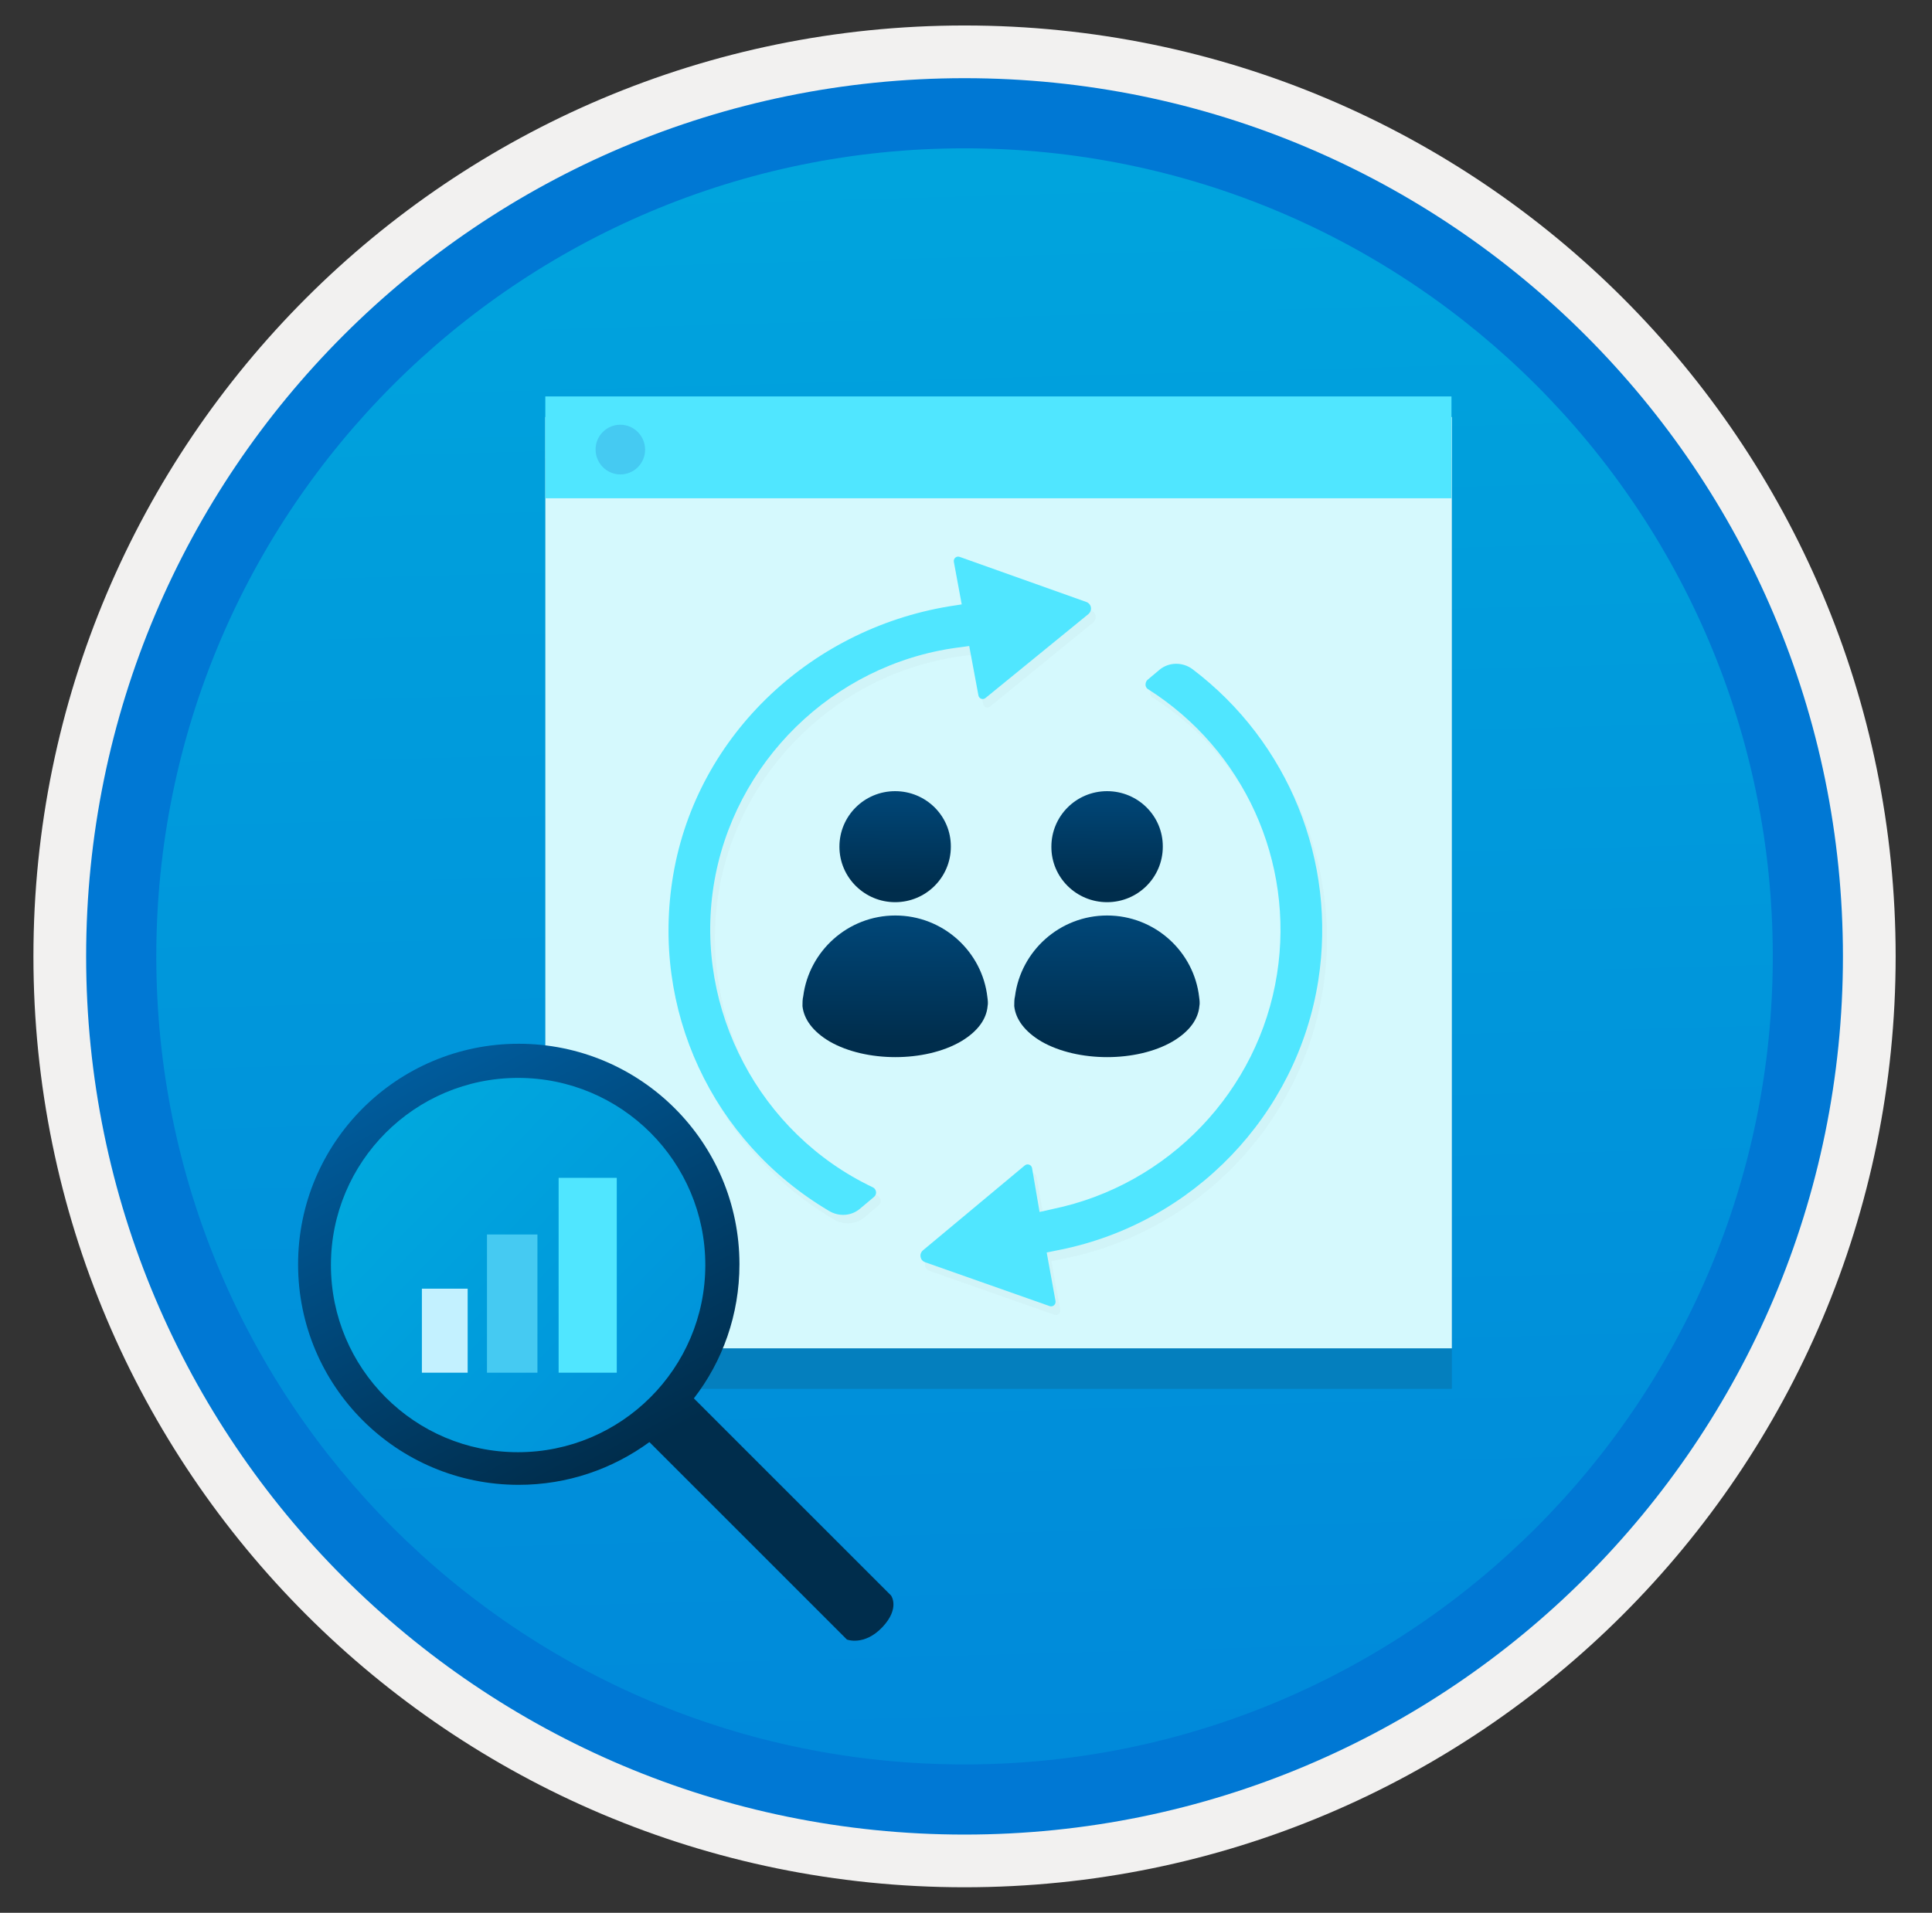 <svg width="103" height="102" viewBox="0 0 103 102" fill="none" xmlns="http://www.w3.org/2000/svg">
<rect x="0" y="0" width="103" height="102" fill="#333333" stroke="none"/>
<path d="M51.422 97.809C25.572 97.809 4.612 76.859 4.612 50.999C4.612 25.14 25.572 4.189 51.422 4.189C77.272 4.189 98.232 25.149 98.232 50.999C98.232 76.85 77.272 97.809 51.422 97.809Z" fill="url(#paint0_linear)"/>
<path fill-rule="evenodd" clip-rule="evenodd" d="M97.322 50.999C97.322 76.349 76.772 96.899 51.422 96.899C26.072 96.899 5.522 76.349 5.522 50.999C5.522 25.649 26.072 5.099 51.422 5.099C76.772 5.099 97.322 25.649 97.322 50.999ZM51.422 1.359C78.842 1.359 101.062 23.579 101.062 50.999C101.062 78.419 78.832 100.639 51.422 100.639C24.002 100.639 1.782 78.409 1.782 50.999C1.782 23.579 24.002 1.359 51.422 1.359Z" fill="#F2F1F0"/>
<path fill-rule="evenodd" clip-rule="evenodd" d="M94.512 50.999C94.512 74.799 75.222 94.089 51.422 94.089C27.622 94.089 8.332 74.799 8.332 50.999C8.332 27.199 27.622 7.909 51.422 7.909C75.222 7.909 94.512 27.199 94.512 50.999ZM51.422 4.169C77.282 4.169 98.252 25.139 98.252 50.999C98.252 76.859 77.282 97.829 51.422 97.829C25.562 97.829 4.592 76.859 4.592 50.999C4.592 25.139 25.552 4.169 51.422 4.169Z" fill="#0078D4"/>
<path opacity="0.15" d="M29.072 74.06H77.402V24.41H29.072V74.06Z" fill="#1F1D20"/>
<path d="M29.072 71.9H77.402V22.24H29.072V71.9Z" fill="#D5F9FD"/>
<path d="M29.072 26.57H77.382V21.14H29.072V26.57Z" fill="#50E6FF"/>
<path d="M33.072 25.299C33.802 25.299 34.392 24.709 34.392 23.979C34.392 23.249 33.802 22.649 33.072 22.649C32.342 22.649 31.752 23.239 31.752 23.969C31.752 24.699 32.342 25.299 33.072 25.299Z" fill="#45CAF2"/>
<path d="M27.602 78.399C33.434 78.399 38.162 73.671 38.162 67.839C38.162 62.007 33.434 57.279 27.602 57.279C21.77 57.279 17.042 62.007 17.042 67.839C17.042 73.671 21.77 78.399 27.602 78.399Z" fill="url(#paint1_linear)"/>
<path d="M47.502 85.079L36.992 74.569C38.522 72.589 39.422 70.109 39.422 67.419C39.422 60.919 34.152 55.659 27.652 55.659C21.162 55.659 15.892 60.919 15.892 67.419C15.892 73.919 21.152 79.179 27.652 79.179C30.262 79.179 32.662 78.329 34.622 76.899L45.152 87.429C45.152 87.429 46.072 87.789 47.042 86.769C48.002 85.749 47.502 85.079 47.502 85.079ZM17.642 67.459C17.642 61.949 22.112 57.479 27.622 57.479C33.132 57.479 37.602 61.949 37.602 67.459C37.602 72.969 33.122 77.439 27.612 77.439C22.102 77.439 17.642 72.969 17.642 67.459Z" fill="url(#paint2_linear)"/>
<path d="M24.932 68.719H22.492V73.199H24.932V68.719Z" fill="#C3F1FF"/>
<path d="M28.652 65.829H25.962V73.199H28.652V65.829Z" fill="#45CAF2"/>
<path d="M32.882 62.809H29.782V73.199H32.882V62.809Z" fill="#50E6FF"/>
<path d="M57.662 58.039C57.652 58.039 57.652 58.029 57.662 58.039V58.039Z" fill="#F2F1F0"/>
<path d="M57.652 58.029C57.602 57.989 57.522 57.919 57.522 57.919C57.562 57.979 57.602 58.009 57.652 58.029Z" fill="#F2F1F0"/>
<path d="M57.662 58.039C57.702 58.079 57.692 58.069 57.662 58.039V58.039Z" fill="#F2F1F0"/>
<path d="M48.932 40.569C48.982 40.609 49.062 40.679 49.062 40.679C49.032 40.629 48.982 40.599 48.932 40.569Z" fill="#F2F1F0"/>
<path d="M48.932 40.569C48.892 40.529 48.902 40.539 48.932 40.569V40.569Z" fill="#F2F1F0"/>
<path d="M63.262 45.149C63.262 45.159 63.252 45.159 63.262 45.149V45.149Z" fill="#F2F1F0"/>
<g opacity="0.15">
<path opacity="0.15" d="M56.382 64.919C62.562 63.639 67.362 58.609 68.332 52.389C69.272 46.409 66.572 40.439 61.452 37.199C61.342 37.129 61.322 37.019 61.322 36.969C61.322 36.919 61.322 36.799 61.432 36.699L62.062 36.169C62.562 35.749 63.302 35.739 63.832 36.139C68.952 40.019 71.522 46.389 70.532 52.739C69.412 59.909 63.872 65.679 56.742 67.109L56.052 67.249L56.522 69.839C56.552 70.019 56.382 70.169 56.212 70.109L49.562 67.769C49.282 67.669 49.222 67.319 49.452 67.129L54.872 62.609C55.012 62.489 55.232 62.569 55.262 62.749L55.672 65.079L56.382 64.919Z" fill="#1F1D20"/>
<path opacity="0.15" d="M52.792 37.669C52.652 37.789 52.442 37.709 52.412 37.529L51.922 34.899L51.252 34.989C44.652 35.889 39.322 41.119 38.292 47.699C37.262 54.289 40.752 60.899 46.772 63.759C46.912 63.829 46.942 63.939 46.952 63.999C46.952 64.029 46.962 64.059 46.952 64.089C46.942 64.149 46.912 64.219 46.842 64.279L46.092 64.909C45.632 65.299 44.972 65.339 44.442 65.019C38.202 61.319 34.922 54.269 36.142 47.099C37.422 39.559 43.642 33.819 51.202 32.719L51.522 32.669L51.102 30.399C51.072 30.219 51.242 30.069 51.422 30.139L58.162 32.549C58.442 32.649 58.502 32.999 58.272 33.199L52.792 37.669Z" fill="#1F1D20"/>
</g>
<path d="M56.132 64.469C62.312 63.189 67.112 58.159 68.082 51.939C69.022 45.959 66.322 39.989 61.202 36.749C61.092 36.679 61.072 36.569 61.072 36.519C61.072 36.469 61.072 36.349 61.182 36.249L61.812 35.719C62.312 35.299 63.052 35.289 63.582 35.689C68.702 39.569 71.272 45.929 70.282 52.279C69.162 59.449 63.622 65.219 56.492 66.649L55.802 66.789L56.272 69.379C56.302 69.559 56.132 69.709 55.962 69.649L49.322 67.309C49.042 67.209 48.982 66.859 49.212 66.669L54.632 62.149C54.772 62.029 54.992 62.109 55.022 62.289L55.422 64.629L56.132 64.469Z" fill="#50E6FF"/>
<path d="M52.542 37.219C52.402 37.339 52.192 37.259 52.162 37.079L51.672 34.449L51.002 34.539C44.402 35.439 39.072 40.669 38.042 47.249C37.012 53.839 40.502 60.449 46.522 63.309C46.662 63.379 46.692 63.489 46.702 63.549C46.702 63.579 46.712 63.609 46.702 63.639C46.692 63.699 46.662 63.769 46.592 63.829L45.842 64.459C45.382 64.849 44.722 64.889 44.192 64.569C37.952 60.869 34.672 53.819 35.892 46.649C37.172 39.119 43.392 33.379 50.952 32.279L51.272 32.229L50.852 29.959C50.822 29.779 50.992 29.629 51.172 29.699L57.912 32.099C58.192 32.199 58.252 32.549 58.022 32.749L52.542 37.219Z" fill="#50E6FF"/>
<path d="M63.932 53.189C63.662 50.739 61.562 48.819 59.022 48.819C56.502 48.819 54.422 50.709 54.112 53.129C54.072 53.289 54.072 53.479 54.072 53.649C54.142 54.339 54.622 55.009 55.522 55.539C57.452 56.649 60.602 56.649 62.512 55.539C63.412 55.009 63.882 54.349 63.942 53.649C63.972 53.509 63.952 53.339 63.932 53.189Z" fill="url(#paint3_linear)"/>
<path d="M59.022 48.109C60.662 48.109 61.992 46.789 61.992 45.149C62.002 43.509 60.662 42.189 59.022 42.189C57.382 42.189 56.052 43.509 56.052 45.149C56.042 46.789 57.382 48.109 59.022 48.109Z" fill="url(#paint4_linear)"/>
<path d="M52.642 53.189C52.372 50.739 50.272 48.819 47.732 48.819C45.212 48.819 43.132 50.709 42.822 53.129C42.782 53.289 42.782 53.479 42.782 53.649C42.852 54.339 43.332 55.009 44.232 55.539C46.162 56.649 49.312 56.649 51.222 55.539C52.122 55.009 52.592 54.349 52.652 53.649C52.682 53.509 52.662 53.339 52.642 53.189Z" fill="url(#paint5_linear)"/>
<path d="M47.722 48.109C49.362 48.109 50.692 46.789 50.692 45.149C50.702 43.509 49.362 42.189 47.722 42.189C46.082 42.189 44.752 43.509 44.752 45.149C44.752 46.789 46.092 48.109 47.722 48.109Z" fill="url(#paint6_linear)"/>
<defs>
<linearGradient id="paint0_linear" x1="49.652" y1="-13.793" x2="53.635" y2="131.975" gradientUnits="userSpaceOnUse">
<stop stop-color="#00ABDE"/>
<stop offset="1" stop-color="#007ED8"/>
</linearGradient>
<linearGradient id="paint1_linear" x1="18.1" y1="58.678" x2="49.99" y2="89.434" gradientUnits="userSpaceOnUse">
<stop stop-color="#00ABDE"/>
<stop offset="1" stop-color="#007ED8"/>
</linearGradient>
<linearGradient id="paint2_linear" x1="13.763" y1="41.573" x2="41.259" y2="92.738" gradientUnits="userSpaceOnUse">
<stop stop-color="#007ED8"/>
<stop offset="0.707" stop-color="#002D4C"/>
</linearGradient>
<linearGradient id="paint3_linear" x1="59.079" y1="34.424" x2="58.969" y2="64.333" gradientUnits="userSpaceOnUse">
<stop stop-color="#007ED8"/>
<stop offset="0.707" stop-color="#002D4C"/>
</linearGradient>
<linearGradient id="paint4_linear" x1="59.085" y1="30.91" x2="58.974" y2="54.361" gradientUnits="userSpaceOnUse">
<stop stop-color="#007ED8"/>
<stop offset="0.707" stop-color="#002D4C"/>
</linearGradient>
<linearGradient id="paint5_linear" x1="47.788" y1="34.424" x2="47.679" y2="64.333" gradientUnits="userSpaceOnUse">
<stop stop-color="#007ED8"/>
<stop offset="0.707" stop-color="#002D4C"/>
</linearGradient>
<linearGradient id="paint6_linear" x1="47.794" y1="30.91" x2="47.683" y2="54.361" gradientUnits="userSpaceOnUse">
<stop stop-color="#007ED8"/>
<stop offset="0.707" stop-color="#002D4C"/>
</linearGradient>
</defs>
</svg>
